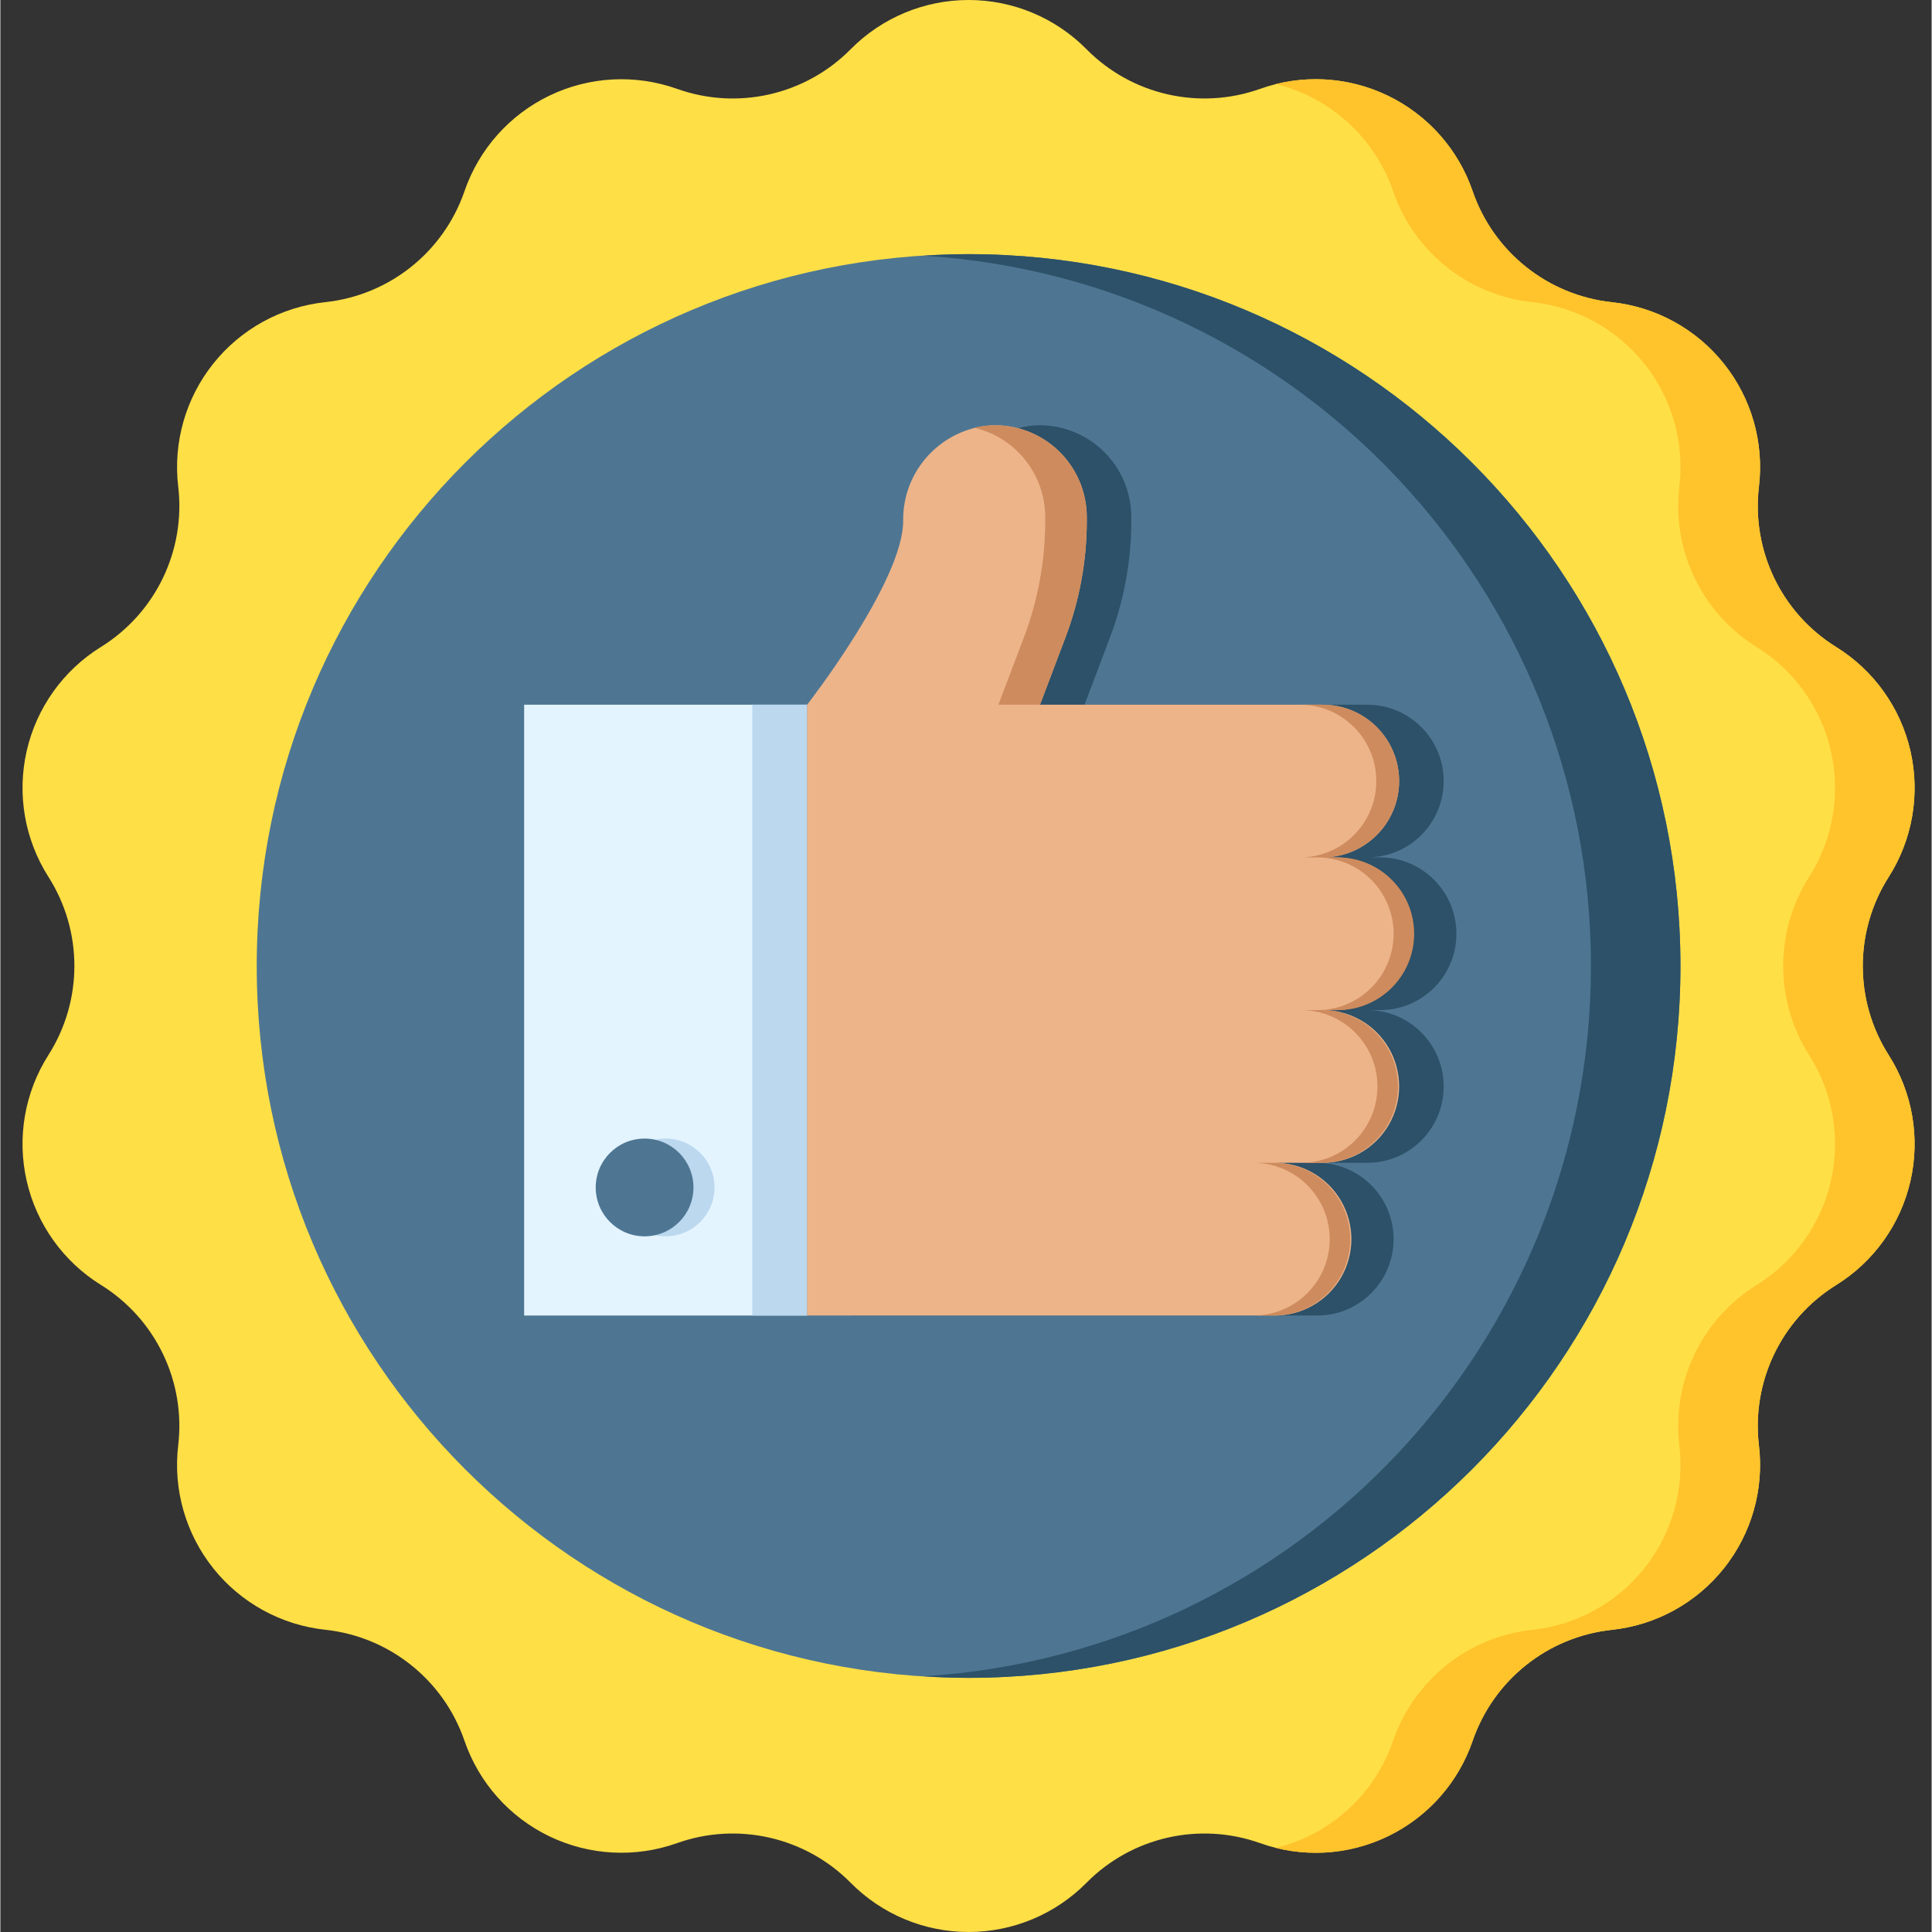 <svg height="443pt" viewBox="-5 0 443 443.169" width="443pt" xmlns="http://www.w3.org/2000/svg"><rect x="-5" y="0" width="443" height="443.169" fill="#333333" stroke="none"/><path d="m428.148 242.008c5.457 8.578 7.254 18.98 4.992 28.887-2.262 9.91-8.395 18.504-17.031 23.863-12.551 7.785-19.461 22.133-17.723 36.797 1.195 10.098-1.699 20.25-8.039 28.195-6.336 7.945-15.59 13.027-25.699 14.105-14.684 1.57-27.137 11.5-31.934 25.469-3.309 9.609-10.32 17.496-19.477 21.902-9.156 4.41-19.695 4.969-29.27 1.559-13.91-4.957-29.438-1.414-39.824 9.086-7.145 7.23-16.887 11.297-27.051 11.297-10.168 0-19.91-4.066-27.055-11.297-10.387-10.5-25.91-14.043-39.824-9.086-9.574 3.41-20.117 2.848-29.277-1.562-9.156-4.41-16.168-12.301-19.473-21.914-4.797-13.969-17.25-23.898-31.934-25.469-10.109-1.078-19.363-6.16-25.699-14.105-6.34-7.949-9.234-18.102-8.039-28.195 1.738-14.664-5.172-29.012-17.723-36.797-8.637-5.359-14.77-13.953-17.031-23.863-2.262-9.91-.465-20.312 4.992-28.887 7.93-12.461 7.93-28.387 0-40.848-5.457-8.574-7.254-18.977-4.992-28.887 2.262-9.91 8.395-18.504 17.031-23.859 12.551-7.789 19.461-22.133 17.723-36.801-1.191-10.094 1.707-20.242 8.043-28.188 6.34-7.945 15.594-13.023 25.699-14.102 14.688-1.57 27.137-11.5 31.934-25.469 3.309-9.609 10.32-17.496 19.48-21.902 9.156-4.406 19.695-4.965 29.27-1.555 13.914 4.961 29.438 1.418 39.824-9.086 7.145-7.23 16.887-11.297 27.055-11.297 10.164 0 19.906 4.066 27.051 11.297 10.387 10.5 25.91 14.043 39.82 9.086 9.578-3.41 20.117-2.848 29.277 1.562 9.156 4.41 16.168 12.301 19.473 21.914 4.797 13.969 17.25 23.898 31.934 25.469 10.109 1.082 19.363 6.16 25.699 14.109 6.34 7.945 9.234 18.098 8.039 28.191-1.738 14.668 5.172 29.012 17.723 36.801 8.637 5.359 14.77 13.949 17.031 23.859 2.262 9.91.465 20.312-4.992 28.887-7.922 12.457-7.922 28.375-.004 40.832zm0 0" fill="#ffdf46"/><path d="m428.148 201.16c5.457-8.574 7.254-18.977 4.992-28.887-2.262-9.91-8.395-18.5-17.031-23.859-12.551-7.789-19.461-22.133-17.723-36.801 1.195-10.094-1.699-20.25-8.035-28.195-6.34-7.949-15.594-13.027-25.703-14.109-14.684-1.57-27.137-11.5-31.934-25.469-6.41-18.641-25.996-29.301-45.129-24.559 12.555 3.082 22.68 12.332 26.879 24.559 4.801 13.969 17.25 23.898 31.938 25.469 10.105 1.082 19.363 6.16 25.699 14.109 6.34 7.945 9.23 18.102 8.035 28.195-1.734 14.668 5.176 29.012 17.727 36.801 8.637 5.359 14.77 13.949 17.031 23.859 2.262 9.91.465 20.312-4.992 28.887-7.93 12.461-7.93 28.387 0 40.848 5.457 8.578 7.254 18.98 4.992 28.891-2.262 9.91-8.395 18.504-17.031 23.863-12.551 7.785-19.461 22.133-17.727 36.797 1.195 10.098-1.699 20.25-8.035 28.195-6.34 7.945-15.594 13.027-25.699 14.105-14.688 1.57-27.137 11.5-31.938 25.469-4.199 12.227-14.324 21.48-26.879 24.559 19.133 4.742 38.719-5.918 45.129-24.559 4.797-13.969 17.25-23.898 31.934-25.469 10.109-1.078 19.363-6.16 25.699-14.105 6.34-7.945 9.234-18.098 8.039-28.195-1.738-14.664 5.172-29.012 17.723-36.797 8.637-5.359 14.77-13.953 17.031-23.863 2.262-9.906.465-20.309-4.992-28.887-7.93-12.461-7.93-28.391 0-40.852zm0 0" fill="#ffc32c"/><path d="m380.383 221.586c0 90.18-73.105 163.285-163.289 163.285-90.18 0-163.289-73.105-163.289-163.285 0-90.184 73.109-163.289 163.289-163.289 90.184 0 163.289 73.105 163.289 163.289zm0 0" fill="#4e7693"/><path d="m217.094 58.297c-3.457 0-6.871.145-10.277.355 86.027 5.395 153.035 76.738 153.035 162.934 0 86.191-67.008 157.535-153.035 162.93 3.402.215 6.82.355 10.277.355 90.184 0 163.289-73.105 163.289-163.285 0-90.184-73.105-163.289-163.289-163.289zm0 0" fill="#2c5168"/><path d="m308.293 231.703h3.449c9.57-.145 17.25-7.941 17.25-17.512 0-9.57-7.68-17.371-17.25-17.516h-3.449c6.32.098 12.203-3.223 15.391-8.68 3.188-5.457 3.188-12.211 0-17.668s-9.07-8.773-15.391-8.68h-64.605l5.844-15.438c3.23-8.535 4.887-17.586 4.887-26.715v-.883c0-5.703-2.312-11.16-6.406-15.129-4.094-3.965-9.621-6.105-15.316-5.93-11.578.672-20.574 10.344-20.402 21.941 0 13.867-22.031 42.152-22.031 42.152v140.113h107.07c9.566-.145 17.25-7.945 17.25-17.516 0-9.57-7.684-17.367-17.25-17.512h10.961c6.32.094 12.203-3.223 15.391-8.68 3.188-5.461 3.188-12.211 0-17.672-3.188-5.457-9.07-8.773-15.391-8.68zm0 0" fill="#2c5168"/><path d="m115.148 161.648h64.895v140.113h-64.895zm0 0" fill="#e3f4ff"/><path d="m158.809 272.379c0 6.195-5.02 11.215-11.211 11.215s-11.211-5.02-11.211-11.215c0-6.191 5.02-11.211 11.211-11.211s11.211 5.02 11.211 11.211zm0 0" fill="#bbd8ef"/><path d="m167.48 161.648h12.562v140.113h-12.562zm0 0" fill="#bbd8ef"/><path d="m298.074 231.703h3.449c9.566-.145 17.25-7.941 17.25-17.512 0-9.57-7.684-17.371-17.25-17.516h-3.449c6.32.098 12.203-3.223 15.391-8.68 3.188-5.457 3.188-12.211 0-17.668s-9.07-8.773-15.391-8.68h-64.602l5.844-15.438c3.234-8.535 4.891-17.586 4.891-26.715v-.883c0-5.699-2.312-11.156-6.402-15.125-4.094-3.965-9.617-6.105-15.316-5.934-11.578.672-20.57 10.344-20.398 21.941 0 13.867-22.031 42.152-22.031 42.152v140.113h107.059c6.32.094 12.203-3.223 15.391-8.68 3.188-5.461 3.188-12.211 0-17.668-3.188-5.461-9.07-8.777-15.391-8.68h10.957c6.32.094 12.203-3.223 15.391-8.68 3.188-5.461 3.188-12.211 0-17.672-3.188-5.457-9.07-8.773-15.391-8.68zm0 0" fill="#edb48a"/><g fill="#ce8b5d"><path d="m234.672 118.613v.883c0 9.129-1.656 18.18-4.891 26.715l-5.848 15.438h9.539l5.844-15.438c3.234-8.535 4.891-17.586 4.891-26.715v-.883c0-5.699-2.312-11.156-6.402-15.125-4.094-3.965-9.617-6.105-15.316-5.934-1.391.043-2.777.23-4.129.559 9.543 2.207 16.305 10.703 16.312 20.5zm0 0"/><path d="m287.117 266.734h-4.707c9.672 0 17.516 7.84 17.516 17.512s-7.844 17.516-17.516 17.516h4.707c9.672 0 17.516-7.844 17.516-17.516s-7.844-17.512-17.516-17.512zm0 0"/><path d="m298.074 231.703h3.449c6.32.098 12.199-3.219 15.387-8.68 3.191-5.457 3.191-12.211 0-17.668-3.188-5.457-9.066-8.773-15.387-8.68h-3.449c6.32.098 12.203-3.223 15.391-8.68 3.188-5.457 3.188-12.211 0-17.668s-9.07-8.773-15.391-8.68h-4.707c9.57.145 17.25 7.945 17.25 17.516 0 9.57-7.68 17.367-17.25 17.512h3.445c6.32-.094 12.203 3.223 15.391 8.68s3.188 12.211 0 17.668c-3.188 5.461-9.07 8.777-15.391 8.68h-3.445c9.672 0 17.512 7.844 17.512 17.516s-7.84 17.516-17.512 17.516h4.707c9.672 0 17.516-7.844 17.516-17.516s-7.844-17.516-17.516-17.516zm0 0"/></g><path d="m153.984 272.379c0 6.195-5.02 11.215-11.211 11.215-6.191 0-11.211-5.02-11.211-11.215 0-6.191 5.02-11.211 11.211-11.211 6.191 0 11.211 5.02 11.211 11.211zm0 0" fill="#4e7693"/></svg>
